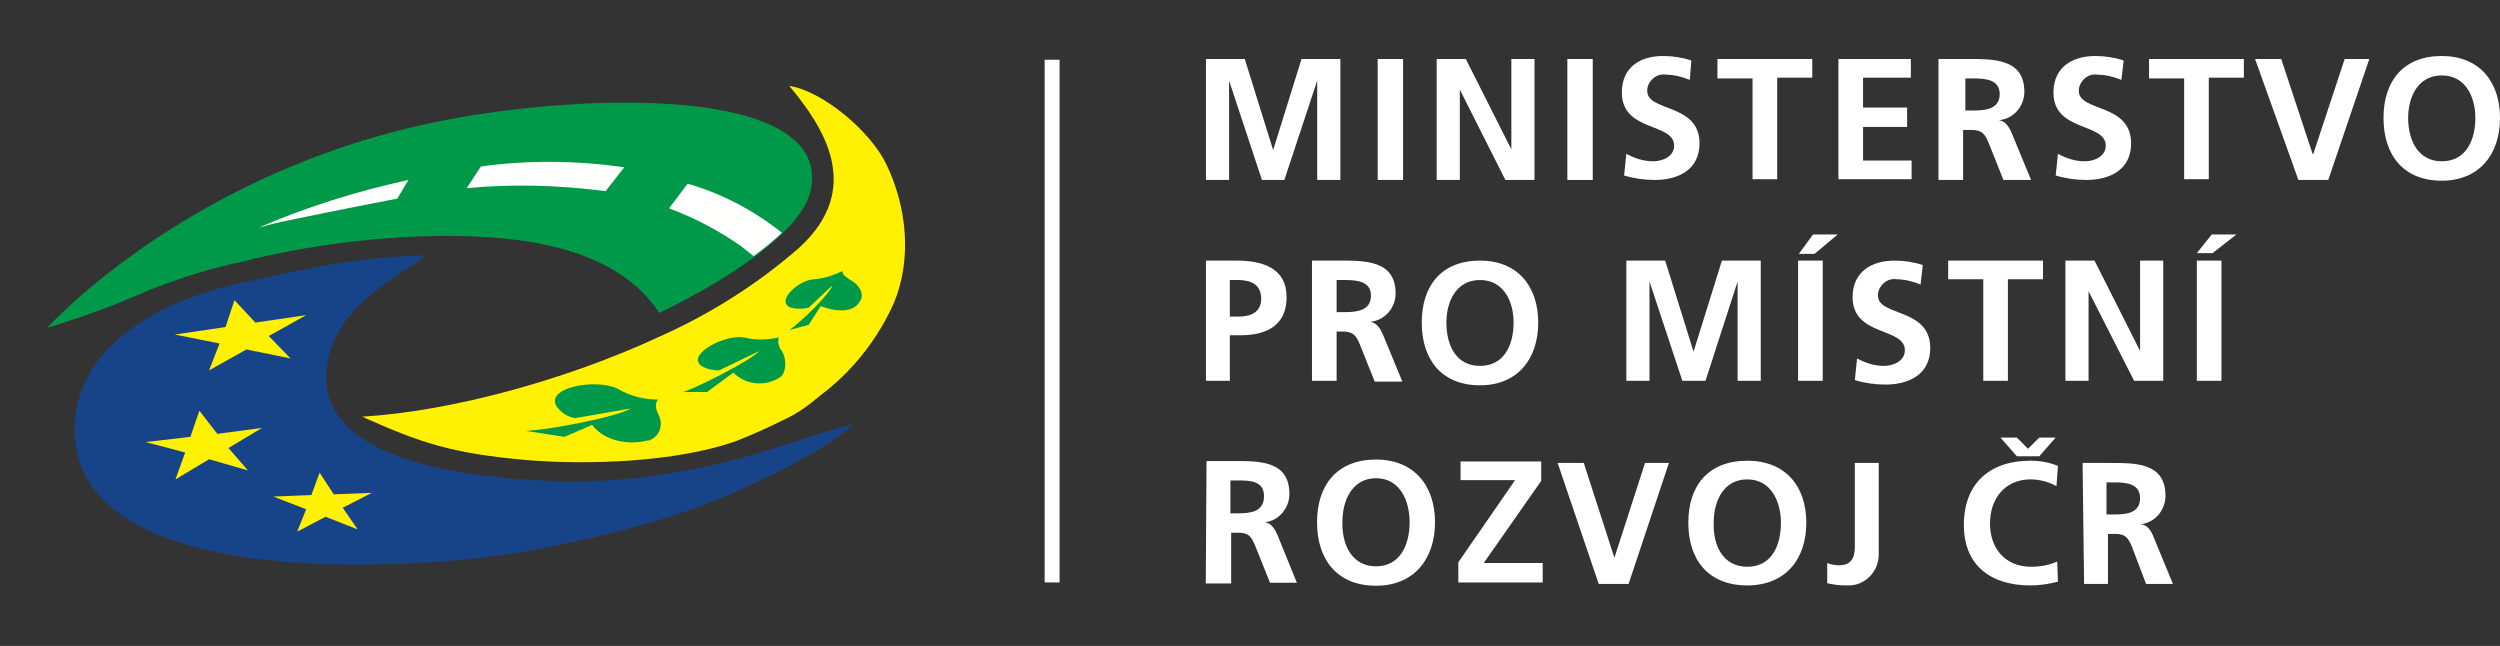 <?xml version="1.0" encoding="utf-8"?>
<!-- Generator: Adobe Illustrator 25.4.1, SVG Export Plug-In . SVG Version: 6.00 Build 0)  -->
<svg version="1.1" id="Vrstva_1" xmlns="http://www.w3.org/2000/svg" xmlns:xlink="http://www.w3.org/1999/xlink" x="0px" y="0px"
	 viewBox="0 0 334.8 86.5" style="enable-background:new 0 0 334.8 86.5;" xml:space="preserve">
<rect x="0" y="0" width="334.8" height="86.5" fill="#333333" stroke="none"/>
<style type="text/css">
	.st0{fill-rule:evenodd;clip-rule:evenodd;fill:#FFFFFF;}
	.st1{fill-rule:evenodd;clip-rule:evenodd;fill:#174489;}
	.st2{fill-rule:evenodd;clip-rule:evenodd;fill:#FFF101;}
	.st3{fill-rule:evenodd;clip-rule:evenodd;fill:#009949;}
	.st4{fill-rule:evenodd;clip-rule:evenodd;fill:#FFFFFE;}
</style>
<path id="Path_5006" class="st0" d="M139.9,78h2v-70h-2V78z"/>
<path id="Path_5007" class="st0" d="M161.5,7.9h5.2l3.8,12.2h0l3.8-12.2h5.2v16.2h-3.1V10.8h0l-4.4,13.3H169l-4.4-13.3l0,0v13.3
	h-3.1V7.9"/>
<path id="Path_5008" class="st0" d="M184.5,24.1h3.4V7.9h-3.4V24.1z"/>
<path id="Path_5009" class="st0" d="M192.3,7.9h4l6.1,12.1h0V7.9h3.1v16.2h-3.9L195.5,12h0v12.1h-3.1V7.9"/>
<path id="Path_5010" class="st0" d="M209.9,24.1h3.4V7.9h-3.4V24.1z"/>
<path id="Path_5011" class="st0" d="M226.3,10.7c-1-0.4-2.1-0.7-3.2-0.7c-1.2-0.2-2.3,0.7-2.5,1.9c0,0.1,0,0.2,0,0.3
	c0,2.8,7,1.6,7,7c0,3.5-2.8,4.9-6,4.9c-1.4,0-2.8-0.2-4.1-0.6l0.3-2.9c1.1,0.6,2.3,1,3.6,1c1.2,0,2.8-0.6,2.8-2.1c0-3.1-7-1.8-7-7.1
	c0-3.6,2.7-4.9,5.5-4.9c1.3,0,2.6,0.2,3.8,0.6L226.3,10.7"/>
<path id="Path_5012" class="st0" d="M234.7,10.5H230V7.9h12.7v2.5H238v13.6h-3.3L234.7,10.5"/>
<path id="Path_5013" class="st0" d="M246.2,7.9h9.7v2.5h-6.4v4h5.9V17h-5.9v4.5h6.5v2.5h-9.8V7.9"/>
<path id="Path_5014" class="st0" d="M263.2,14.8h1.1c1.6,0,3.5-0.2,3.5-2.2c0-1.9-1.8-2.1-3.5-2.1h-1.1V14.8z M259.9,7.9h3.5
	c3.5,0,7.7-0.1,7.7,4.4c0,1.9-1.4,3.6-3.4,3.8v0c0.9,0.1,1.4,1,1.7,1.7l2.6,6.3h-3.7l-2-5c-0.5-1.2-0.9-1.7-2.3-1.7h-1.1v6.7h-3.3
	V7.9z M284.1,10.7c-1-0.4-2.1-0.7-3.2-0.7c-1.2-0.2-2.3,0.7-2.5,1.9c0,0.1,0,0.2,0,0.3c0,2.8,7,1.6,7,7c0,3.5-2.8,4.9-6,4.9
	c-1.4,0-2.8-0.2-4.1-0.6l0.3-2.9c1.1,0.6,2.3,1,3.6,1c1.2,0,2.8-0.6,2.8-2.1c0-3.1-7-1.8-7-7.1c0-3.6,2.8-4.9,5.6-4.9
	c1.3,0,2.6,0.2,3.8,0.6L284.1,10.7"/>
<path id="Path_5015" class="st0" d="M292.5,10.5h-4.7V7.9h12.7v2.5h-4.7v13.6h-3.3L292.5,10.5"/>
<path id="Path_5016" class="st0" d="M302,7.9h3.5l4.2,12.7h0.1l4.2-12.7h3.3l-5.5,16.2h-4L302,7.9"/>
<path id="Path_5017" class="st0" d="M327,21.6c3.3,0,4.5-2.9,4.5-5.8c0-2.8-1.3-5.7-4.5-5.7s-4.5,2.9-4.5,5.7
	C322.5,18.6,323.7,21.6,327,21.6z M327,7.5c5,0,7.8,3.4,7.8,8.3s-2.8,8.4-7.8,8.4c-5.1,0-7.8-3.4-7.8-8.4S321.9,7.5,327,7.5z
	 M164.7,42.4h1.1c1.6,0,3.1-0.5,3.1-2.4s-1.4-2.5-3.1-2.5h-1.1V42.4z M161.5,34.9h4.1c3.5,0,6.7,1,6.7,4.9c0,3.8-2.7,5.1-6.2,5.1
	h-1.4V51h-3.2V34.9z M179,41.8h1.1c1.6,0,3.5-0.2,3.5-2.2c0-1.9-1.8-2.1-3.5-2.1H179V41.8z M175.7,34.9h3.5c3.5,0,7.7-0.1,7.7,4.4
	c0,1.9-1.4,3.6-3.4,3.8v0c0.9,0.1,1.4,1,1.7,1.7l2.6,6.3h-3.7l-2-5c-0.5-1.2-0.9-1.7-2.3-1.7H179V51h-3.3V34.9z M198.2,49
	c3.3,0,4.5-2.9,4.5-5.8c0-2.8-1.3-5.7-4.5-5.7s-4.5,2.9-4.5,5.7C193.7,46.1,194.9,49,198.2,49z M198.2,34.9c5,0,7.8,3.4,7.8,8.3
	s-2.8,8.4-7.8,8.4c-5.1,0-7.8-3.4-7.8-8.4S193.1,34.9,198.2,34.9z"/>
<path id="Path_5018" class="st0" d="M217.8,34.9h5.2l3.8,12.2h0l3.8-12.2h5.2V51h-3.1V37.7h0L228.4,51h-3.1l-4.4-13.3l0,0V51h-3.1
	V34.9"/>
<path id="Path_5019" class="st0" d="M242.8,31.4h3.3L243,34h-2.1L242.8,31.4z M240.8,51h3.3V34.9h-3.3V51z M257.2,38.1
	c-1-0.4-2.1-0.7-3.2-0.7c-1.2-0.2-2.3,0.7-2.5,1.9c0,0.1,0,0.2,0,0.3c0,2.8,7,1.6,7,7c0,3.5-2.8,4.9-6,4.9c-1.4,0-2.8-0.2-4.1-0.6
	l0.3-2.9c1.1,0.6,2.3,1,3.6,1c1.2,0,2.8-0.6,2.8-2.1c0-3.1-7-1.8-7-7.1c0-3.6,2.8-4.9,5.6-4.9c1.3,0,2.6,0.2,3.8,0.6L257.2,38.1"/>
<path id="Path_5020" class="st0" d="M265.6,37.4h-4.7v-2.5h12.7v2.5h-4.7V51h-3.3L265.6,37.4"/>
<path id="Path_5021" class="st0" d="M276.5,34.9h4l6.1,12.1h0V34.9h3.1V51h-3.9L279.7,39h0V51h-3.1V34.9"/>
<path id="Path_5022" class="st0" d="M296.2,31.4h3.3l-3.2,2.5h-2.1L296.2,31.4z M294.2,51h3.3V34.9h-3.3V51z"/>
<g id="Group_10652" transform="translate(155.277 54.042)">
	<path id="Path_5023" class="st0" d="M9.5,14.7h1.1c1.6,0,3.4-0.2,3.4-2.3c0-2-1.8-2.1-3.4-2.1H9.5V14.7z M6.3,7.7h3.5
		c3.5,0,7.6-0.1,7.6,4.4c0,1.9-1.4,3.6-3.3,3.8v0c0.9,0.1,1.4,1,1.7,1.7l2.6,6.4h-3.6L12.8,19c-0.5-1.2-0.9-1.7-2.2-1.7h-1v6.8H6.2
		L6.3,7.7L6.3,7.7z M29,21.8c3.3,0,4.5-3,4.5-5.9c0-2.9-1.3-5.9-4.5-5.9s-4.5,3-4.5,5.8C24.4,18.8,25.7,21.8,29,21.8L29,21.8z
		 M29,7.5c5.1,0,7.9,3.5,7.9,8.4s-2.8,8.5-7.9,8.5c-5.2,0-7.9-3.5-7.9-8.5S23.8,7.5,29,7.5L29,7.5z"/>
</g>
<path id="Path_5024" class="st0" d="M195.3,75.3l7.6-11h-7.3v-2.5h10.8v2.6l-7.7,11h7.9V78h-11.3V75.3"/>
<path id="Path_5025" class="st0" d="M208.6,62h3.5l4.1,12.7h0l4.1-12.7h3.2l-5.4,16.2h-4L208.6,62"/>
<path id="Path_5026" class="st0" d="M234,75.9c3.3,0,4.5-2.9,4.5-5.9c0-2.8-1.3-5.8-4.5-5.8s-4.5,2.9-4.5,5.8
	C229.4,73,230.7,75.9,234,75.9z M234,61.7c5.1,0,7.9,3.4,7.9,8.3s-2.8,8.4-7.9,8.4c-5.2,0-7.9-3.4-7.9-8.4S228.8,61.7,234,61.7z
	 M244.7,75.4c0.5,0.2,1,0.3,1.6,0.3c2.1,0,2.1-1.7,2.1-2.8V62h3.2v12.3c0,2.2-1.8,4.1-4,4.1c-0.1,0-0.3,0-0.4,0
	c-0.8,0-1.7-0.1-2.5-0.3L244.7,75.4 M270.1,61.1l-2.2-2.5h2.2l1.5,1.5l1.5-1.5h2.2l-2.2,2.5H270.1z M275.6,77.9
	c-1.2,0.3-2.4,0.5-3.7,0.5c-5.2,0-8.9-2.6-8.9-8.1c0-5.5,3.4-8.6,8.9-8.6c1.3,0,2.5,0.2,3.7,0.7l-0.2,2.7c-1.1-0.6-2.3-0.9-3.5-0.9
	c-3.3,0-5.4,2.5-5.4,5.9c0,3.3,2,5.8,5.5,5.8c1.2,0,2.4-0.2,3.5-0.7L275.6,77.9L275.6,77.9z M282.1,68.9h1.1c1.6,0,3.4-0.2,3.4-2.2
	c0-1.9-1.8-2.1-3.4-2.1h-1.1V68.9z M278.9,62h3.5c3.5,0,7.6-0.1,7.6,4.4c0,1.9-1.4,3.6-3.3,3.8v0c0.9,0.1,1.4,0.9,1.7,1.7l2.6,6.3
	h-3.6l-1.9-5c-0.5-1.2-0.9-1.7-2.2-1.7h-1v6.7h-3.2L278.9,62L278.9,62z"/>
<path id="Path_5027" class="st1" d="M57,34.2c-7.7,0.1-15.5,1.6-23.3,3.4c-3.7,0.7-7.3,1.8-10.8,3.3c-5.6,2.7-13.1,7.7-12.9,17
	c0.5,22.3,48.9,18.1,60.7,15.9c8.1-1.5,18.9-4,27.3-7.7c7-3.1,13.1-6.3,16.3-9.3c-4.3,0.9-12.5,4.3-21.2,6
	c-5.6,1.1-11.2,1.7-16.9,1.7c-11.2-0.3-34.4-2-32.4-15.6C45,40.8,53.3,37.2,57,34.2"/>
<path id="Path_5028" class="st2" d="M48.5,55.8c11.7-0.7,27.1-4.8,40-10.8c6.7-3,13-7,18.5-11.8c8.8-8,3.2-16.3-1.3-21.7
	c4.5,0.7,10.9,6.1,13,10.5c2.7,5.6,3.5,12.6,1,18.6c-2.2,4.9-5.6,9.2-9.9,12.4c-1.4,1.2-2.9,2.3-4.6,3.1c-2.2,1.1-4.4,2.1-6.7,3
	c-8,2.8-19.8,3.2-28.1,2.5C60.4,60.7,56.3,59.3,48.5,55.8"/>
<path id="Path_5029" class="st3" d="M88.3,41.9c-5.5-8.3-17-10.5-30-10.3c-8.7,0.2-17.3,1.3-25.7,3.4c-4.3,0.9-8.4,2.2-12.5,3.8
	c-4.5,2-9.1,3.7-13.8,5.1c6.9-7.2,24.6-21.6,50.8-27.3c19.7-4.3,55-5.5,51.4,9.2C107,31.4,96.8,37.8,88.3,41.9"/>
<path id="Path_5030" class="st2" d="M30.2,43.8l-6.8,1l6,1.2L28,49.6l5-2.8l5.9,1.2L36,45l5-2.8l-6.8,1l-2.8-3L30.2,43.8"/>
<path id="Path_5031" class="st2" d="M25.5,58.5l-6,0.7l5.3,1.4l-1.3,3.6l4.5-2.7l5.2,1.5L30.6,60l4.5-2.7l-6,0.8L26.7,55L25.5,58.5"
	/>
<path id="Path_5032" class="st2" d="M41.7,66.3l-5.1,0.2l4.4,1.7l-1.2,3l3.8-2l4.3,1.7l-2-2.9l3.9-2l-5.1,0.2l-1.9-2.9L41.7,66.3"/>
<path id="Path_5033" class="st4" d="M104.7,31.2c-0.1-0.1-0.1-0.1-0.2-0.2c-3.7-2.9-7.9-5.1-12.4-6.4l-2.5,3.3
	c3.5,1.3,6.7,3,9.7,5.1c0.5,0.4,1,0.8,1.5,1.2c0.1,0.1,0.1,0.1,0.1,0.1C102.2,33.4,103.5,32.3,104.7,31.2 M83.6,22.4
	c-6.3-0.9-12.8-1-19.2-0.1l-1.9,2.9c6.2-0.6,12.4-0.4,18.6,0.4L83.6,22.4 M54.7,24.1l-1.5,2.5c-2.6,0.5-8.8,1.7-14,2.8
	c-2.1,0.4-3.2,0.7-4.6,1.1C41.1,27.7,47.8,25.6,54.7,24.1"/>
<path id="Path_5034" class="st3" d="M88.1,53.5c-0.5,0.8-0.2,1.4,0.2,2.3c0.5,1.2,0,2.6-1.2,3.1c-0.1,0.1-0.3,0.1-0.5,0.1
	c-2.1,0.6-5.6,0.2-7.3-2.1l-3.7,1.6l-5.2-0.8c3-0.1,12-1.8,14.1-3L77,56c-1-0.2-1.8-0.7-2.4-1.5c-1.8-2.6,5.3-3.9,8.2-2.4
	C84.5,53.1,86.3,53.5,88.1,53.5 M104.3,45.2c-0.2,0.6,0,1.3,0.4,1.8c0.7,1.1,0.6,2.9-0.2,3.5c-2,1.3-4.6,1.1-6.3-0.6l-3.5,2.6
	l-3.2,0c2.3-0.8,8.8-4.1,10.2-5.5l-5.4,2.6c-0.9,0-1.8-0.2-2.5-0.7c-1.7-1.6,3.5-4.2,5.9-3.7C101.2,45.6,102.8,45.5,104.3,45.2
	 M112.8,36.3c0.1,0.6,0.5,0.8,1.1,1.2c1.1,0.6,1.8,1.7,1.4,2.6c-0.9,2-3.5,1.6-5.4,0.9l-1.6,2.5l-2.6,0.7c1.5-1,5.3-4.7,5.8-6
	l-3.2,3c-0.8,0.2-1.6,0.2-2.4,0c-2.1-0.8,1-3.7,3.1-3.8C110.3,37.3,111.6,36.9,112.8,36.3"/>
</svg>
